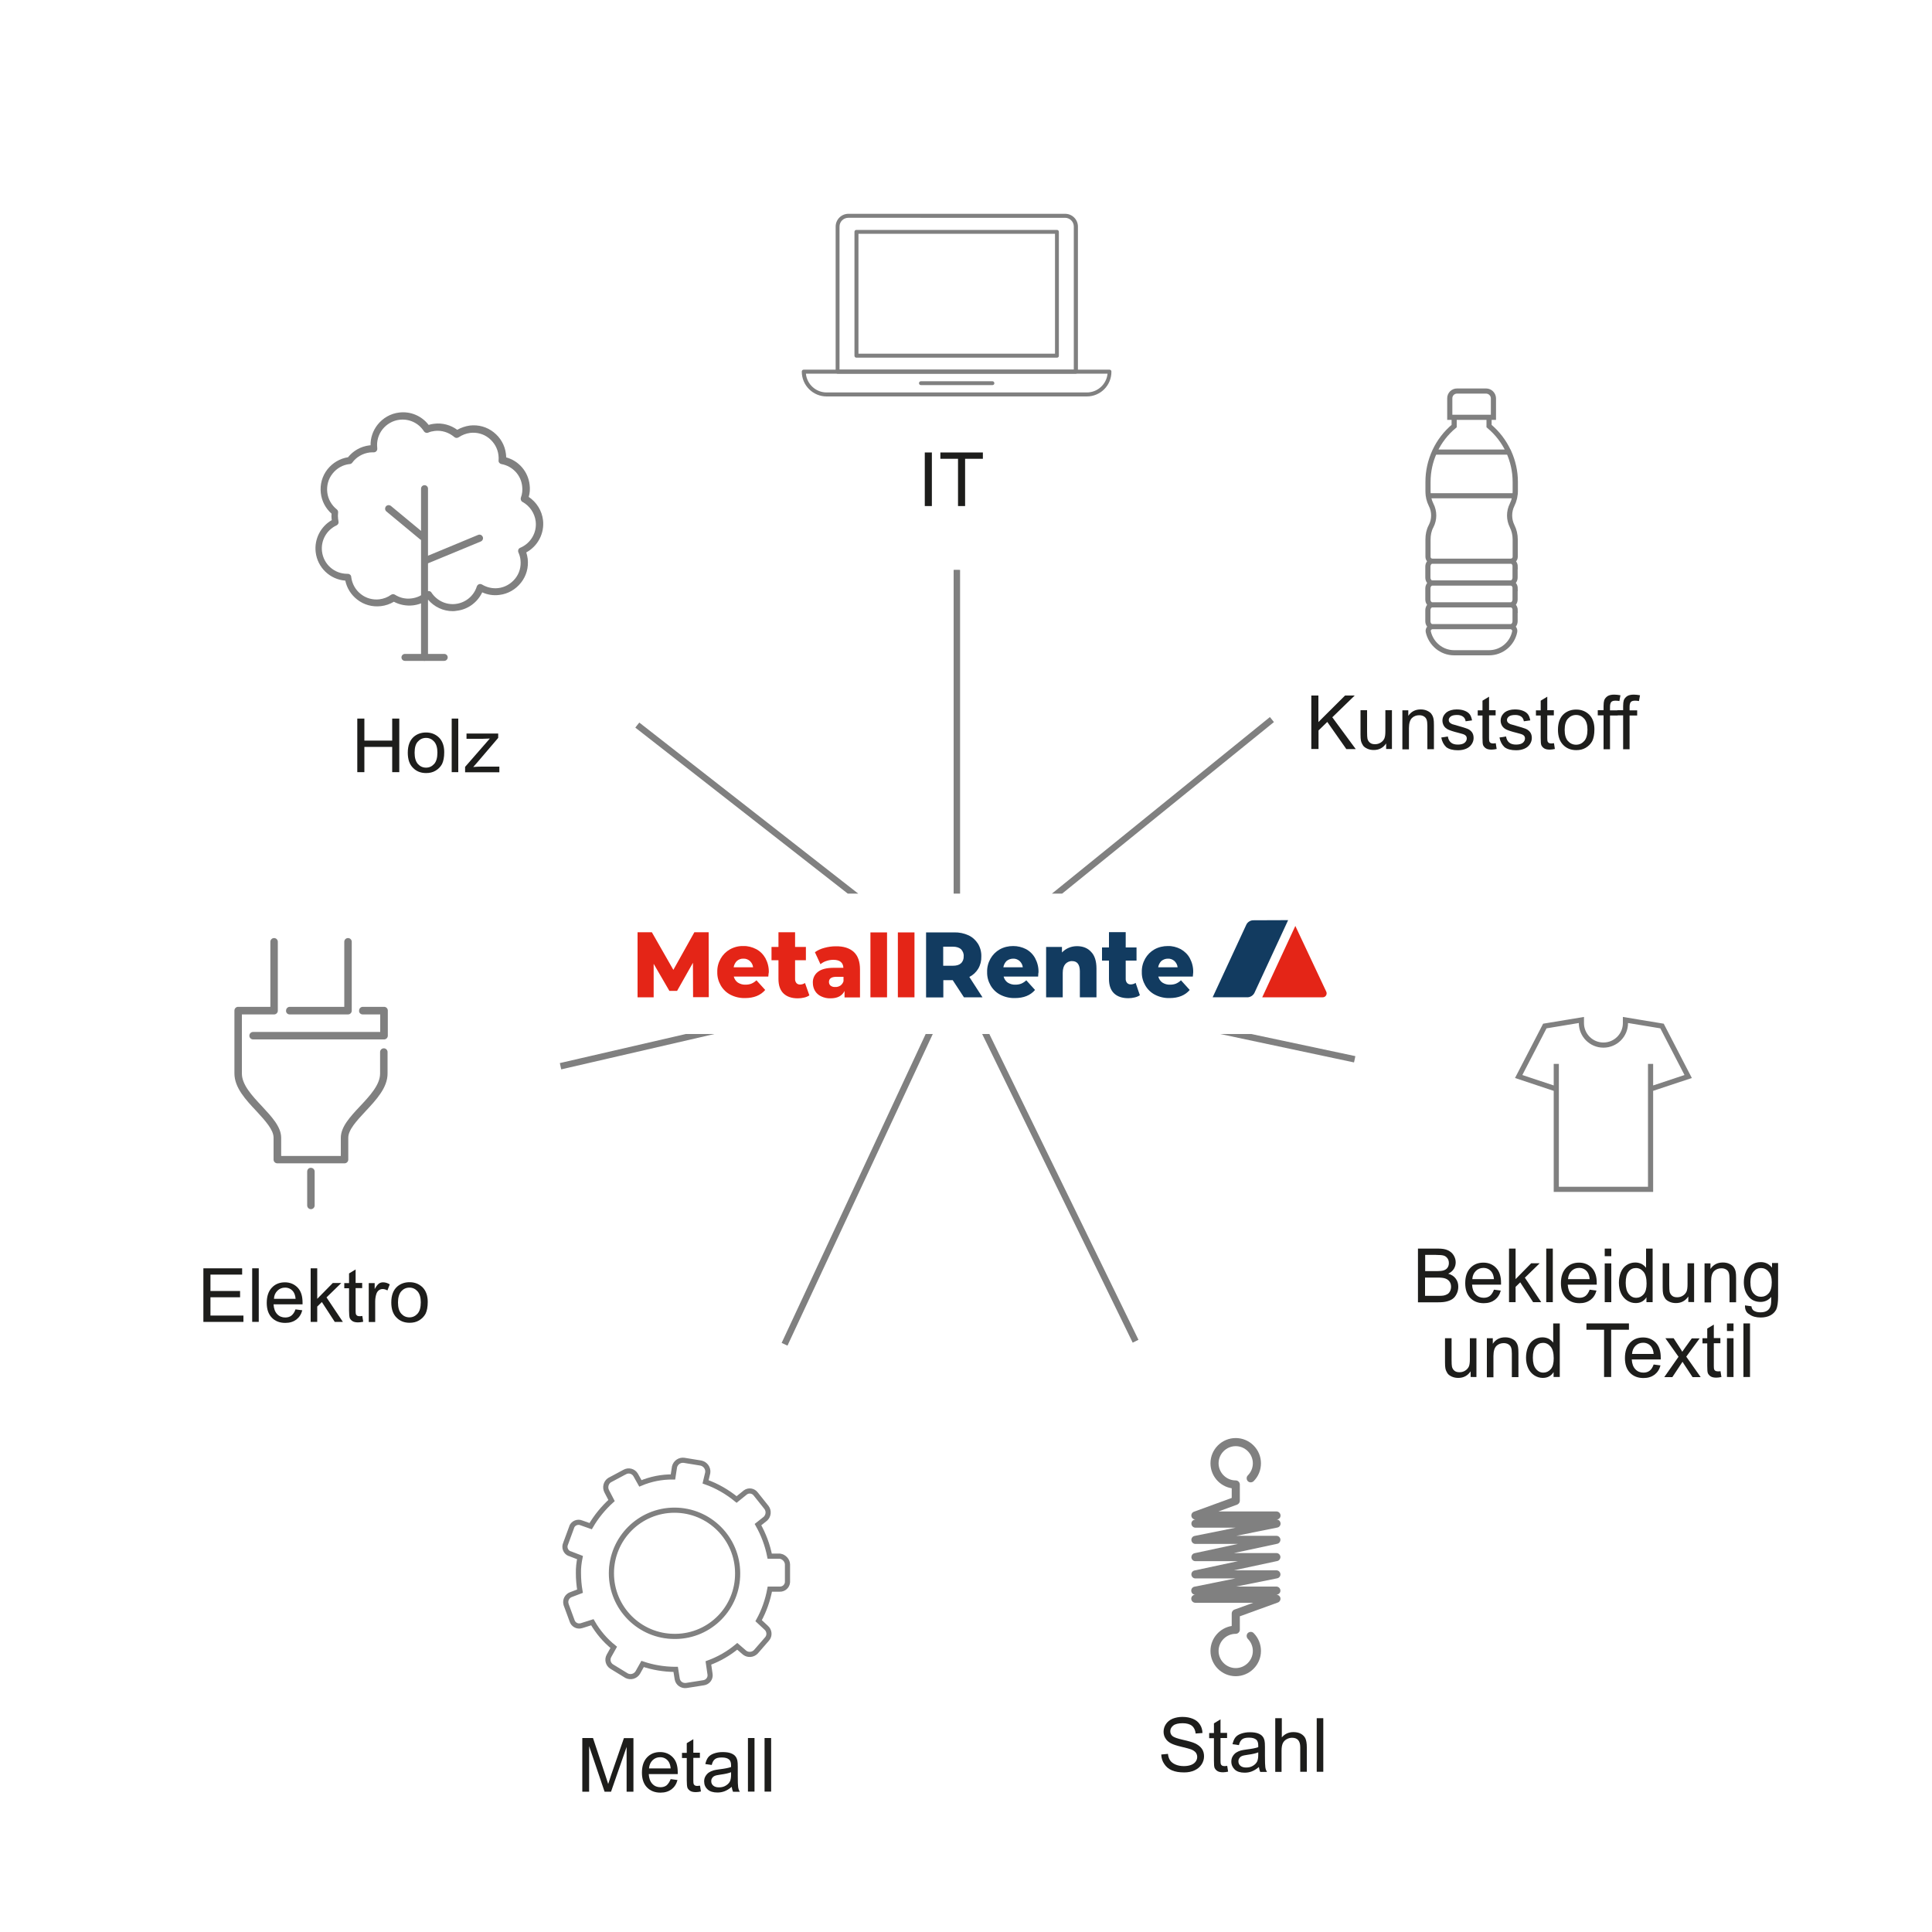 <?xml version="1.0" encoding="utf-8"?>
<!-- Generator: Adobe Illustrator 26.3.1, SVG Export Plug-In . SVG Version: 6.00 Build 0)  -->
<svg version="1.1" xmlns="http://www.w3.org/2000/svg" xmlns:xlink="http://www.w3.org/1999/xlink" x="0px" y="0px"
	 viewBox="0 0 1500 1500" style="enable-background:new 0 0 1500 1500;" xml:space="preserve">
<style type="text/css">
	
		.st0{clip-path:url(#SVGID_00000099631645997434275080000006805086313323470268_);fill:none;stroke:#808080;stroke-width:5;stroke-miterlimit:10;}
	.st1{clip-path:url(#SVGID_00000036219763256439947560000018247065634316150165_);}
	.st2{fill:#123B60;}
	.st3{fill:#E42517;}
	.st4{clip-path:url(#SVGID_00000150787961513682525240000002900133078806147733_);}
	
		.st5{clip-path:url(#SVGID_00000101093948752493115010000007421893364819207557_);fill:none;stroke:#808080;stroke-width:5;stroke-miterlimit:10;}
	.st6{fill:#808080;}
	.st7{fill:#808080;stroke:#808080;stroke-width:0.75;stroke-miterlimit:10;}
	.st8{fill:#808080;stroke:#808080;stroke-miterlimit:10;}
	.st9{fill:#808080;stroke:#808080;stroke-width:2;stroke-linecap:round;stroke-linejoin:round;stroke-miterlimit:10;}
	.st10{fill:#808080;stroke:#808080;stroke-width:0.5;stroke-miterlimit:10;}
	.st11{clip-path:url(#SVGID_00000150800688105280229070000008056428077132645557_);fill:#FFFFFF;}
	.st12{clip-path:url(#SVGID_00000150800688105280229070000008056428077132645557_);fill:#E20613;}
	.st13{clip-path:url(#SVGID_00000150800688105280229070000008056428077132645557_);fill:#B1B1B1;}
	.st14{clip-path:url(#SVGID_00000150800688105280229070000008056428077132645557_);fill:#636362;}
	
		.st15{clip-path:url(#SVGID_00000005227164507220525910000015293455599955266445_);fill:none;stroke:#808080;stroke-width:5;stroke-miterlimit:10;}
	.st16{fill:#1D1D1B;}
	.st17{fill:#808080;stroke:#808080;stroke-width:2;stroke-miterlimit:10;}
	.st18{fill:#293189;}
	.st19{clip-path:url(#SVGID_00000068665378006883851240000011901119381578416059_);fill:#293189;}
	.st20{enable-background:new    ;}
	.st21{fill:none;stroke:#808080;stroke-width:4;stroke-miterlimit:10;}
	.st22{fill:#E20613;}
	.st23{fill:#B1B1B1;}
	.st24{fill:#636362;}
	
		.st25{clip-path:url(#SVGID_00000093861600100285667410000012757937590421676684_);fill:none;stroke:#808080;stroke-width:5;stroke-miterlimit:10;}
	
		.st26{clip-path:url(#SVGID_00000133493810599879139440000012059529150362696335_);fill:none;stroke:#808080;stroke-width:5;stroke-miterlimit:10;}
	
		.st27{clip-path:url(#SVGID_00000060020537814184805580000016413226548037442471_);fill:none;stroke:#808080;stroke-width:5;stroke-miterlimit:10;}
	.st28{fill:none;stroke:#808080;stroke-width:5;stroke-miterlimit:10;}
	.st29{fill:none;stroke:#808080;stroke-width:6;stroke-miterlimit:10;}
</style>
<g id="Ebene_1">
	<path class="st2" d="M906.8,744.3c1.8-0.1,3.6,0.6,5,1.8c1.4,1.3,2.3,3,2.5,4.9h-15.1c0.3-1.9,1.2-3.6,2.5-4.9
		C903.2,744.9,904.9,744.3,906.8,744.3 M926.4,754.9c0.1-3.8-0.8-7.5-2.6-10.9c-1.6-3-4.1-5.4-7.1-7.1c-3.1-1.6-6.5-2.5-10-2.4
		c-3.6,0-7.2,0.8-10.4,2.6c-3,1.7-5.5,4.2-7.2,7.2c-1.8,3.2-2.7,6.7-2.6,10.4c-0.1,3.7,0.9,7.3,2.7,10.4c1.8,3.1,4.4,5.6,7.5,7.2
		c3.5,1.8,7.4,2.7,11.3,2.6c6.9,0,12.1-2.1,15.7-6.3l-6.8-7.5c-1.1,1.1-2.5,2-3.9,2.6c-1.5,0.6-3,0.8-4.6,0.8
		c-2.1,0.1-4.1-0.5-5.9-1.6c-1.6-1.1-2.7-2.8-3.2-4.7h26.8C926.3,756.1,926.4,755,926.4,754.9 M881.7,763.1
		c-1.1,0.8-2.5,1.2-3.9,1.2c-1.1,0-2.1-0.4-2.8-1.2c-0.7-0.9-1.1-2.1-1-3.3v-14h8.4v-10.2h-8.4v-11.9H861v11.9h-5.4v10.2h5.4V760
		c0,4.9,1.3,8.7,3.9,11.2c2.6,2.5,6.3,3.8,11.1,3.8c1.7,0,3.4-0.2,5-0.6c1.4-0.3,2.8-0.9,4-1.7L881.7,763.1L881.7,763.1z
		 M836.2,734.6c-2.2,0-4.5,0.4-6.5,1.3c-2,0.8-3.7,2.1-5.2,3.6v-4.3h-12.3v39.1h12.9v-18.9c0-3.1,0.7-5.4,2-6.9
		c1.3-1.5,3.3-2.4,5.3-2.3c4,0,6,2.7,6,8v20.1h12.9V752c0-5.8-1.4-10.2-4.2-13C844.5,736.1,840.8,734.6,836.2,734.6 M786.6,744.3
		c1.8-0.1,3.6,0.6,5,1.8c1.4,1.3,2.3,3,2.5,4.9h-15.1c0.3-1.9,1.2-3.6,2.5-4.9C783,744.9,784.8,744.3,786.6,744.3 M806.3,754.9
		c0.1-3.8-0.8-7.5-2.6-10.9c-1.6-3-4.1-5.5-7.1-7.1c-3.1-1.6-6.5-2.4-10-2.4c-3.6,0-7.2,0.8-10.4,2.6c-3,1.7-5.5,4.2-7.2,7.2
		c-1.8,3.2-2.7,6.7-2.6,10.4c-0.1,3.7,0.9,7.3,2.7,10.4c1.8,3.1,4.4,5.6,7.5,7.2c3.5,1.8,7.4,2.7,11.3,2.6c6.9,0,12.1-2.1,15.7-6.3
		l-6.8-7.5c-1.1,1.1-2.5,2-3.9,2.6c-1.5,0.6-3,0.8-4.6,0.8c-2.1,0.1-4.1-0.5-5.9-1.6c-1.6-1.1-2.7-2.8-3.2-4.7H806
		C806.1,756.1,806.2,755,806.3,754.9 M748.2,742.5c0.1,2-0.6,4-2.1,5.4c-1.4,1.3-3.5,1.9-6.3,1.9h-7.5v-14.8h7.5
		c2.8,0,4.8,0.7,6.3,1.9C747.6,738.5,748.4,740.5,748.2,742.5 M748.4,774.3h14.4l-10.2-15.8c2.8-1.4,5.2-3.6,6.9-6.4
		c1.7-2.9,2.5-6.2,2.4-9.5c0.1-3.5-0.8-6.9-2.6-9.9c-1.8-2.8-4.3-5.1-7.3-6.5c-3.5-1.6-7.3-2.4-11.2-2.3H719v50.5h13.4v-13.4h7.3
		L748.4,774.3L748.4,774.3z"/>
	<path class="st3" d="M697.1,774.3H710v-50.4h-12.9V774.3z M675.8,774.3h12.9v-50.4h-12.9V774.3L675.8,774.3z M648.4,766.3
		c-1.3,0.1-2.5-0.3-3.5-1c-0.9-0.7-1.3-1.8-1.3-2.9c0-2.6,1.9-4,5.7-4h5.6v3.4c-0.4,1.4-1.3,2.6-2.4,3.4
		C651.2,766,649.8,766.4,648.4,766.3 M648.9,734.7c-3,0-5.9,0.4-8.8,1.2c-2.7,0.7-5.2,1.8-7.4,3.4l4.3,9.3c1.4-1.1,2.9-2,4.6-2.5
		c1.7-0.6,3.5-0.9,5.4-0.9c5,0,7.6,2.1,7.8,6.2h-7.3c-5.6,0-9.7,1-12.4,3.1c-2.7,2-4.2,5.3-4,8.6c0,2.1,0.5,4.2,1.6,6.1
		c1.1,1.9,2.8,3.4,4.7,4.3c2.3,1.1,4.8,1.7,7.4,1.6c5.4,0,9-1.9,10.9-5.7v5h12v-21.7c0-6.1-1.6-10.6-4.8-13.6
		C659.6,736.1,654.9,734.6,648.9,734.7 M625,763.2c-1.2,0.8-2.5,1.2-3.9,1.2c-1.1,0-2.1-0.4-2.8-1.2c-0.7-0.9-1.1-2.1-1-3.3v-14.4
		h8.4v-10.3h-8.4v-11.4h-12.9v11.4h-5.4v10.3h5.4v14.6c0,4.9,1.3,8.7,3.9,11.2c2.6,2.5,6.3,3.8,11.1,3.8c1.7,0,3.4-0.2,5-0.6
		c1.4-0.3,2.8-0.9,4-1.7L625,763.2L625,763.2z M577.2,744.3c1.8-0.1,3.6,0.6,5,1.8c1.4,1.3,2.3,3,2.5,4.9h-15.1
		c0.3-1.9,1.2-3.6,2.5-4.9C573.5,744.9,575.3,744.2,577.2,744.3 M596.9,754.9c0.1-3.8-0.8-7.5-2.6-10.9c-1.7-3-4.1-5.5-7.2-7.1
		c-3.1-1.6-6.5-2.5-10-2.4c-3.6-0.1-7.2,0.8-10.4,2.6c-3,1.7-5.5,4.2-7.2,7.2c-1.8,3.2-2.7,6.7-2.6,10.4c-0.1,3.7,0.9,7.3,2.7,10.4
		c1.8,3.1,4.4,5.6,7.5,7.2c3.5,1.8,7.4,2.7,11.3,2.6c6.9,0,12.1-2.1,15.7-6.3l-6.8-7.5c-1.1,1.1-2.5,2-3.9,2.6
		c-1.5,0.6-3,0.8-4.6,0.8c-2.1,0.1-4.1-0.5-5.9-1.6c-1.6-1.1-2.7-2.8-3.2-4.7h26.8C596.7,756.1,596.8,755,596.9,754.9 M550.3,774.3
		l-0.1-50.5h-11.1L522.8,753l-16.7-29.2H495v50.5h12.5v-26l12.2,21h6l12.3-21.8l0.1,26.7H550.3z"/>
	<path class="st2" d="M973.4,714.5c-2.5-0.1-4.8,1.3-5.8,3.5l-26.1,56.3h26.4c2.8,0.2,5.4-1.5,6.4-4.2l25.8-55.7L973.4,714.5z"/>
	<path class="st3" d="M980,774.3h47c1.7,0,3-1.4,3-3.1c0-0.4-0.1-0.9-0.3-1.3l-24-51L980,774.3z"/>
	<g>
		<path class="st16" d="M718,392.9v-41.6h5.5v41.6H718z"/>
		<path class="st16" d="M743.8,392.9v-36.7h-13.7v-4.9h33v4.9h-13.8v36.7H743.8z"/>
	</g>
	<g>
		<path class="st16" d="M1018.1,581.6V540h5.5v20.6l20.7-20.6h7.5l-17.4,16.9l18.2,24.7h-7.3l-14.8-21.1l-6.8,6.6v14.4H1018.1z"/>
		<path class="st16" d="M1076.2,581.6v-4.4c-2.3,3.4-5.5,5.1-9.6,5.1c-1.8,0-3.4-0.3-5-1c-1.5-0.7-2.7-1.5-3.4-2.6s-1.3-2.3-1.6-3.8
			c-0.2-1-0.3-2.6-0.3-4.8v-18.7h5.1v16.7c0,2.7,0.1,4.5,0.3,5.4c0.3,1.3,1,2.4,2,3.2c1,0.8,2.3,1.1,3.9,1.1s3-0.4,4.3-1.2
			c1.3-0.8,2.3-1.9,2.9-3.2c0.6-1.4,0.8-3.3,0.8-5.9v-16.1h5.1v30.1H1076.2z"/>
		<path class="st16" d="M1088.8,581.6v-30.1h4.6v4.3c2.2-3.3,5.4-5,9.6-5c1.8,0,3.5,0.3,5,1c1.5,0.7,2.7,1.5,3.4,2.6
			c0.8,1.1,1.3,2.3,1.6,3.8c0.2,0.9,0.3,2.6,0.3,5v18.5h-5.1v-18.3c0-2.1-0.2-3.6-0.6-4.7s-1.1-1.9-2.1-2.5c-1-0.6-2.2-0.9-3.6-0.9
			c-2.2,0-4.1,0.7-5.6,2.1s-2.4,4-2.4,7.9v16.5H1088.8z"/>
		<path class="st16" d="M1119,572.6l5.1-0.8c0.3,2,1.1,3.6,2.4,4.7s3.1,1.6,5.4,1.6c2.3,0,4.1-0.5,5.2-1.4s1.7-2.1,1.7-3.4
			c0-1.2-0.5-2.1-1.5-2.7c-0.7-0.5-2.4-1-5.2-1.7c-3.7-0.9-6.3-1.8-7.8-2.5c-1.4-0.7-2.5-1.6-3.3-2.9c-0.7-1.2-1.1-2.6-1.1-4
			c0-1.3,0.3-2.6,0.9-3.7s1.5-2.1,2.5-2.9c0.8-0.6,1.9-1.1,3.2-1.5c1.4-0.4,2.8-0.6,4.4-0.6c2.4,0,4.4,0.3,6.2,1
			c1.8,0.7,3.1,1.6,4,2.8c0.9,1.2,1.4,2.7,1.8,4.7l-5,0.7c-0.2-1.6-0.9-2.8-2-3.6s-2.6-1.3-4.6-1.3c-2.3,0-4,0.4-5,1.2
			c-1,0.8-1.5,1.7-1.5,2.7c0,0.7,0.2,1.3,0.6,1.8c0.4,0.5,1.1,1,2,1.4c0.5,0.2,2,0.6,4.5,1.3c3.6,1,6.1,1.8,7.6,2.4
			c1.4,0.6,2.5,1.5,3.4,2.7c0.8,1.2,1.2,2.6,1.2,4.4c0,1.7-0.5,3.3-1.5,4.8s-2.4,2.7-4.3,3.5c-1.9,0.8-4,1.2-6.4,1.2
			c-3.9,0-6.9-0.8-9-2.4C1120.9,578.2,1119.6,575.8,1119,572.6z"/>
		<path class="st16" d="M1161.3,577l0.7,4.5c-1.4,0.3-2.7,0.5-3.9,0.5c-1.9,0-3.3-0.3-4.3-0.9s-1.7-1.4-2.2-2.3s-0.6-3-0.6-6v-17.3
			h-3.7v-4h3.7V544l5.1-3.1v10.5h5.1v4h-5.1v17.6c0,1.5,0.1,2.4,0.3,2.8c0.2,0.4,0.5,0.7,0.9,1c0.4,0.2,1,0.4,1.7,0.4
			C1159.6,577.2,1160.4,577.2,1161.3,577z"/>
		<path class="st16" d="M1164.2,572.6l5.1-0.8c0.3,2,1.1,3.6,2.4,4.7s3.1,1.6,5.4,1.6c2.3,0,4.1-0.5,5.2-1.4s1.7-2.1,1.7-3.4
			c0-1.2-0.5-2.1-1.5-2.7c-0.7-0.5-2.4-1-5.2-1.7c-3.7-0.9-6.3-1.8-7.8-2.5c-1.4-0.7-2.5-1.6-3.3-2.9c-0.7-1.2-1.1-2.6-1.1-4
			c0-1.3,0.3-2.6,0.9-3.7s1.5-2.1,2.5-2.9c0.8-0.6,1.9-1.1,3.2-1.5c1.4-0.4,2.8-0.6,4.4-0.6c2.4,0,4.4,0.3,6.2,1
			c1.8,0.7,3.1,1.6,4,2.8c0.9,1.2,1.4,2.7,1.8,4.7l-5,0.7c-0.2-1.6-0.9-2.8-2-3.6s-2.6-1.3-4.6-1.3c-2.3,0-4,0.4-5,1.2
			c-1,0.8-1.5,1.7-1.5,2.7c0,0.7,0.2,1.3,0.6,1.8c0.4,0.5,1.1,1,2,1.4c0.5,0.2,2,0.6,4.5,1.3c3.6,1,6.1,1.8,7.6,2.4
			c1.4,0.6,2.5,1.5,3.4,2.7c0.8,1.2,1.2,2.6,1.2,4.4c0,1.7-0.5,3.3-1.5,4.8s-2.4,2.7-4.3,3.5c-1.9,0.8-4,1.2-6.4,1.2
			c-3.9,0-6.9-0.8-9-2.4C1166.1,578.2,1164.8,575.8,1164.2,572.6z"/>
		<path class="st16" d="M1206.5,577l0.7,4.5c-1.4,0.3-2.7,0.5-3.9,0.5c-1.9,0-3.3-0.3-4.3-0.9s-1.7-1.4-2.2-2.3s-0.6-3-0.6-6v-17.3
			h-3.7v-4h3.7V544l5.1-3.1v10.5h5.1v4h-5.1v17.6c0,1.5,0.1,2.4,0.3,2.8c0.2,0.4,0.5,0.7,0.9,1c0.4,0.2,1,0.4,1.7,0.4
			C1204.8,577.2,1205.5,577.2,1206.5,577z"/>
		<path class="st16" d="M1209.6,566.6c0-5.6,1.6-9.7,4.7-12.4c2.6-2.2,5.8-3.3,9.5-3.3c4.1,0,7.5,1.4,10.2,4.1
			c2.6,2.7,3.9,6.5,3.9,11.2c0,3.9-0.6,6.9-1.7,9.2c-1.2,2.2-2.9,3.9-5.1,5.2s-4.6,1.8-7.3,1.8c-4.2,0-7.6-1.4-10.2-4.1
			C1210.9,575.5,1209.6,571.6,1209.6,566.6z M1214.8,566.6c0,3.9,0.8,6.7,2.5,8.7c1.7,1.9,3.8,2.9,6.4,2.9c2.5,0,4.6-1,6.3-2.9
			c1.7-1.9,2.5-4.9,2.5-8.8c0-3.7-0.8-6.5-2.5-8.5c-1.7-1.9-3.8-2.9-6.3-2.9c-2.6,0-4.7,1-6.4,2.9
			C1215.7,559.8,1214.8,562.7,1214.8,566.6z"/>
		<path class="st16" d="M1245,581.6v-26.2h-4.5v-4h4.5v-3.2c0-2,0.2-3.5,0.5-4.5c0.5-1.3,1.4-2.4,2.6-3.2c1.2-0.8,3-1.2,5.2-1.2
			c1.4,0,3,0.2,4.8,0.5l-0.8,4.5c-1.1-0.2-2.1-0.3-3-0.3c-1.6,0-2.6,0.3-3.3,1c-0.6,0.7-1,1.9-1,3.7v2.8h5.9v4h-5.9v26.2H1245z"/>
		<path class="st16" d="M1260.2,581.6v-26.2h-4.5v-4h4.5v-3.2c0-2,0.2-3.5,0.5-4.5c0.5-1.3,1.4-2.4,2.6-3.2c1.2-0.8,3-1.2,5.2-1.2
			c1.4,0,3,0.2,4.8,0.5l-0.8,4.5c-1.1-0.2-2.1-0.3-3-0.3c-1.6,0-2.6,0.3-3.3,1c-0.6,0.7-1,1.9-1,3.7v2.8h5.9v4h-5.9v26.2H1260.2z"/>
	</g>
	<g>
		<path class="st16" d="M901.6,1362.2l5.2-0.5c0.2,2.1,0.8,3.8,1.7,5.1c0.9,1.3,2.3,2.4,4.2,3.2c1.9,0.8,4,1.2,6.4,1.2
			c2.1,0,4-0.3,5.6-0.9c1.6-0.6,2.8-1.5,3.6-2.6s1.2-2.3,1.2-3.6c0-1.3-0.4-2.4-1.1-3.4c-0.8-1-2-1.8-3.7-2.5
			c-1.1-0.4-3.6-1.1-7.4-2c-3.8-0.9-6.5-1.8-8-2.6c-2-1-3.5-2.3-4.4-3.9c-1-1.5-1.5-3.3-1.5-5.2c0-2.1,0.6-4.1,1.8-5.9
			c1.2-1.8,2.9-3.2,5.2-4.2c2.3-0.9,4.8-1.4,7.6-1.4c3.1,0,5.8,0.5,8.2,1.5c2.4,1,4.2,2.5,5.4,4.4c1.3,1.9,1.9,4.1,2,6.6l-5.3,0.4
			c-0.3-2.6-1.2-4.6-2.9-6c-1.6-1.3-4.1-2-7.2-2c-3.3,0-5.8,0.6-7.3,1.8c-1.5,1.2-2.3,2.7-2.3,4.4c0,1.5,0.5,2.7,1.6,3.7
			c1.1,1,3.8,2,8.3,3c4.5,1,7.5,1.9,9.2,2.7c2.4,1.1,4.2,2.5,5.4,4.2c1.2,1.7,1.7,3.7,1.7,5.9c0,2.2-0.6,4.3-1.9,6.3
			c-1.3,2-3.1,3.5-5.5,4.6c-2.4,1.1-5,1.6-8,1.6c-3.8,0-6.9-0.5-9.5-1.6s-4.5-2.7-6-5C902.5,1367.5,901.7,1365,901.6,1362.2z"/>
		<path class="st16" d="M952.8,1371l0.7,4.5c-1.4,0.3-2.7,0.5-3.9,0.5c-1.9,0-3.3-0.3-4.3-0.9s-1.7-1.4-2.2-2.3s-0.6-3-0.6-6v-17.3
			h-3.7v-4h3.7v-7.5l5.1-3.1v10.5h5.1v4h-5.1v17.6c0,1.5,0.1,2.4,0.3,2.8c0.2,0.4,0.5,0.7,0.9,1c0.4,0.2,1,0.4,1.7,0.4
			C951.1,1371.2,951.8,1371.2,952.8,1371z"/>
		<path class="st16" d="M977.4,1371.9c-1.9,1.6-3.7,2.7-5.5,3.4c-1.8,0.7-3.6,1-5.6,1c-3.3,0-5.9-0.8-7.6-2.4s-2.7-3.7-2.7-6.2
			c0-1.5,0.3-2.8,1-4c0.7-1.2,1.6-2.2,2.6-2.9c1.1-0.7,2.3-1.3,3.7-1.7c1-0.3,2.5-0.5,4.5-0.8c4.1-0.5,7.2-1.1,9.1-1.8
			c0-0.7,0-1.1,0-1.3c0-2.1-0.5-3.5-1.4-4.4c-1.3-1.2-3.2-1.7-5.8-1.7c-2.4,0-4.2,0.4-5.3,1.3c-1.1,0.8-2,2.3-2.5,4.5l-5-0.7
			c0.5-2.1,1.2-3.9,2.2-5.2c1-1.3,2.5-2.3,4.5-3c2-0.7,4.2-1.1,6.8-1.1c2.6,0,4.7,0.3,6.3,0.9c1.6,0.6,2.8,1.4,3.5,2.3
			c0.8,0.9,1.3,2.1,1.6,3.5c0.2,0.9,0.3,2.4,0.3,4.7v6.8c0,4.7,0.1,7.8,0.3,9c0.2,1.3,0.6,2.5,1.3,3.6h-5.3
			C977.9,1374.5,977.6,1373.3,977.4,1371.9z M977,1360.5c-1.9,0.8-4.6,1.4-8.3,1.9c-2.1,0.3-3.6,0.6-4.5,1c-0.9,0.4-1.5,0.9-2,1.7
			c-0.5,0.7-0.7,1.5-0.7,2.4c0,1.4,0.5,2.5,1.5,3.4c1,0.9,2.5,1.4,4.5,1.4c2,0,3.7-0.4,5.2-1.3s2.7-2,3.4-3.5
			c0.5-1.2,0.8-2.9,0.8-5.1V1360.5z"/>
		<path class="st16" d="M990.1,1375.6V1334h5.1v14.9c2.4-2.8,5.4-4.1,9-4.1c2.2,0,4.2,0.4,5.8,1.3c1.6,0.9,2.8,2.1,3.5,3.6
			c0.7,1.6,1.1,3.8,1.1,6.8v19.1h-5.1v-19.1c0-2.6-0.6-4.4-1.7-5.6c-1.1-1.2-2.7-1.7-4.7-1.7c-1.5,0-2.9,0.4-4.3,1.2
			c-1.3,0.8-2.3,1.8-2.9,3.2s-0.9,3.2-0.9,5.6v16.5H990.1z"/>
		<path class="st16" d="M1022.3,1375.6V1334h5.1v41.6H1022.3z"/>
	</g>
	<g>
		<path class="st16" d="M157.9,1026.3v-41.6H188v4.9h-24.6v12.7h23v4.9h-23v14.2H189v4.9H157.9z"/>
		<path class="st16" d="M195.8,1026.3v-41.6h5.1v41.6H195.8z"/>
		<path class="st16" d="M229.4,1016.6l5.3,0.7c-0.8,3.1-2.4,5.5-4.6,7.2c-2.3,1.7-5.1,2.6-8.6,2.6c-4.4,0-7.9-1.4-10.5-4.1
			c-2.6-2.7-3.9-6.5-3.9-11.4c0-5.1,1.3-9,3.9-11.8c2.6-2.8,6-4.2,10.2-4.2c4,0,7.3,1.4,9.9,4.1c2.6,2.7,3.8,6.6,3.8,11.6
			c0,0.3,0,0.8,0,1.4h-22.5c0.2,3.3,1.1,5.8,2.8,7.6c1.7,1.8,3.8,2.6,6.3,2.6c1.9,0,3.5-0.5,4.8-1.5
			C227.6,1020.3,228.7,1018.8,229.4,1016.6z M212.7,1008.4h16.8c-0.2-2.5-0.9-4.4-1.9-5.7c-1.6-2-3.7-3-6.3-3
			c-2.3,0-4.3,0.8-5.9,2.4S212.8,1005.7,212.7,1008.4z"/>
		<path class="st16" d="M241.2,1026.3v-41.6h5.1v23.7l12.1-12.3h6.6l-11.5,11.2l12.7,19h-6.3l-10-15.4l-3.6,3.5v11.9H241.2z"/>
		<path class="st16" d="M281.3,1021.7l0.7,4.5c-1.4,0.3-2.7,0.5-3.9,0.5c-1.9,0-3.3-0.3-4.3-0.9s-1.7-1.4-2.2-2.3
			c-0.4-1-0.6-3-0.6-6v-17.3h-3.7v-4h3.7v-7.5l5.1-3.1v10.5h5.1v4h-5.1v17.6c0,1.5,0.1,2.4,0.3,2.8c0.2,0.4,0.5,0.7,0.9,1
			c0.4,0.2,1,0.4,1.7,0.4C279.7,1021.9,280.4,1021.9,281.3,1021.7z"/>
		<path class="st16" d="M286.3,1026.3v-30.1h4.6v4.6c1.2-2.1,2.3-3.5,3.2-4.2c1-0.7,2.1-1,3.3-1c1.7,0,3.5,0.5,5.2,1.6l-1.8,4.7
			c-1.2-0.7-2.5-1.1-3.7-1.1c-1.1,0-2.1,0.3-3,1c-0.9,0.7-1.5,1.6-1.9,2.8c-0.6,1.8-0.9,3.8-0.9,6v15.8H286.3z"/>
		<path class="st16" d="M303.8,1011.2c0-5.6,1.6-9.7,4.7-12.4c2.6-2.2,5.8-3.3,9.5-3.3c4.1,0,7.5,1.4,10.2,4.1
			c2.6,2.7,3.9,6.5,3.9,11.2c0,3.9-0.6,6.9-1.7,9.2c-1.2,2.2-2.9,3.9-5.1,5.2s-4.6,1.8-7.3,1.8c-4.2,0-7.6-1.4-10.2-4.1
			C305.1,1020.2,303.8,1016.3,303.8,1011.2z M309,1011.2c0,3.9,0.8,6.7,2.5,8.7c1.7,1.9,3.8,2.9,6.4,2.9c2.5,0,4.6-1,6.3-2.9
			c1.7-1.9,2.5-4.9,2.5-8.8c0-3.7-0.8-6.5-2.5-8.5c-1.7-1.9-3.8-2.9-6.3-2.9c-2.6,0-4.7,1-6.4,2.9
			C309.9,1004.5,309,1007.4,309,1011.2z"/>
	</g>
	<g>
		<path class="st16" d="M277.4,599.5v-41.6h5.5v17.1h21.6v-17.1h5.5v41.6h-5.5v-19.6h-21.6v19.6H277.4z"/>
		<path class="st16" d="M316.6,584.4c0-5.6,1.6-9.7,4.7-12.4c2.6-2.2,5.8-3.3,9.5-3.3c4.1,0,7.5,1.4,10.2,4.1
			c2.6,2.7,3.9,6.5,3.9,11.2c0,3.9-0.6,6.9-1.7,9.2c-1.2,2.2-2.9,3.9-5.1,5.2s-4.6,1.8-7.3,1.8c-4.2,0-7.6-1.4-10.2-4.1
			C317.9,593.4,316.6,589.5,316.6,584.4z M321.9,584.4c0,3.9,0.8,6.7,2.5,8.7c1.7,1.9,3.8,2.9,6.4,2.9c2.5,0,4.6-1,6.3-2.9
			c1.7-1.9,2.5-4.9,2.5-8.8c0-3.7-0.8-6.5-2.5-8.5c-1.7-1.9-3.8-2.9-6.3-2.9c-2.6,0-4.7,1-6.4,2.9
			C322.7,577.6,321.9,580.5,321.9,584.4z"/>
		<path class="st16" d="M350.7,599.5v-41.6h5.1v41.6H350.7z"/>
		<path class="st16" d="M361.1,599.5v-4.1l19.2-22c-2.2,0.1-4.1,0.2-5.8,0.2h-12.3v-4.1h24.6v3.4l-16.3,19.1l-3.1,3.5
			c2.3-0.2,4.4-0.3,6.4-0.3h13.9v4.4H361.1z"/>
	</g>
	<g>
		<path class="st16" d="M1100.9,1011v-41.6h15.6c3.2,0,5.7,0.4,7.6,1.3s3.4,2.1,4.5,3.9c1.1,1.8,1.6,3.6,1.6,5.5
			c0,1.8-0.5,3.5-1.4,5c-1,1.6-2.4,2.8-4.4,3.8c2.5,0.7,4.5,2,5.8,3.8c1.4,1.8,2,3.9,2,6.3c0,1.9-0.4,3.8-1.2,5.4
			c-0.8,1.7-1.8,3-3,3.9c-1.2,0.9-2.7,1.6-4.6,2.1c-1.8,0.5-4.1,0.7-6.7,0.7H1100.9z M1106.4,986.9h9c2.4,0,4.2-0.2,5.2-0.5
			c1.4-0.4,2.5-1.1,3.2-2.1c0.7-1,1.1-2.2,1.1-3.6c0-1.4-0.3-2.6-1-3.6s-1.6-1.8-2.8-2.2c-1.2-0.4-3.3-0.6-6.3-0.6h-8.3V986.9z
			 M1106.4,1006.1h10.4c1.8,0,3-0.1,3.7-0.2c1.3-0.2,2.3-0.6,3.2-1.1c0.9-0.5,1.6-1.3,2.1-2.3c0.5-1,0.8-2.2,0.8-3.5
			c0-1.6-0.4-2.9-1.2-4c-0.8-1.1-1.9-1.9-3.3-2.4c-1.4-0.5-3.4-0.7-6.1-0.7h-9.6V1006.1z"/>
		<path class="st16" d="M1159.9,1001.3l5.3,0.7c-0.8,3.1-2.4,5.5-4.6,7.2c-2.3,1.7-5.1,2.6-8.6,2.6c-4.4,0-7.9-1.4-10.5-4.1
			c-2.6-2.7-3.9-6.5-3.9-11.4c0-5.1,1.3-9,3.9-11.8c2.6-2.8,6-4.2,10.2-4.2c4,0,7.3,1.4,9.9,4.1c2.6,2.7,3.8,6.6,3.8,11.6
			c0,0.3,0,0.8,0,1.4h-22.5c0.2,3.3,1.1,5.8,2.8,7.6c1.7,1.8,3.8,2.6,6.3,2.6c1.9,0,3.5-0.5,4.8-1.5
			C1158,1005.1,1159.1,1003.5,1159.9,1001.3z M1143.1,993.1h16.8c-0.2-2.5-0.9-4.4-1.9-5.7c-1.6-2-3.7-3-6.3-3
			c-2.3,0-4.3,0.8-5.9,2.4S1143.3,990.4,1143.1,993.1z"/>
		<path class="st16" d="M1171.6,1011v-41.6h5.1v23.7l12.1-12.3h6.6l-11.5,11.2l12.7,19h-6.3l-10-15.4l-3.6,3.5v11.9H1171.6z"/>
		<path class="st16" d="M1200.5,1011v-41.6h5.1v41.6H1200.5z"/>
		<path class="st16" d="M1234.2,1001.3l5.3,0.7c-0.8,3.1-2.4,5.5-4.6,7.2c-2.3,1.7-5.1,2.6-8.6,2.6c-4.4,0-7.9-1.4-10.5-4.1
			c-2.6-2.7-3.9-6.5-3.9-11.4c0-5.1,1.3-9,3.9-11.8c2.6-2.8,6-4.2,10.2-4.2c4,0,7.3,1.4,9.9,4.1c2.6,2.7,3.8,6.6,3.8,11.6
			c0,0.3,0,0.8,0,1.4h-22.5c0.2,3.3,1.1,5.8,2.8,7.6c1.7,1.8,3.8,2.6,6.3,2.6c1.9,0,3.5-0.5,4.8-1.5
			C1232.3,1005.1,1233.4,1003.5,1234.2,1001.3z M1217.4,993.1h16.8c-0.2-2.5-0.9-4.4-1.9-5.7c-1.6-2-3.7-3-6.3-3
			c-2.3,0-4.3,0.8-5.9,2.4S1217.6,990.4,1217.4,993.1z"/>
		<path class="st16" d="M1245.9,975.3v-5.9h5.1v5.9H1245.9z M1245.9,1011v-30.1h5.1v30.1H1245.9z"/>
		<path class="st16" d="M1278.3,1011v-3.8c-1.9,3-4.7,4.5-8.4,4.5c-2.4,0-4.6-0.7-6.6-2c-2-1.3-3.6-3.2-4.7-5.5
			c-1.1-2.4-1.7-5.1-1.7-8.2c0-3,0.5-5.7,1.5-8.2c1-2.4,2.5-4.3,4.5-5.6c2-1.3,4.2-2,6.7-2c1.8,0,3.4,0.4,4.9,1.1
			c1.4,0.8,2.6,1.8,3.5,3v-14.9h5.1v41.6H1278.3z M1262.2,996c0,3.9,0.8,6.7,2.4,8.7s3.5,2.9,5.8,2.9c2.2,0,4.1-0.9,5.7-2.7
			s2.3-4.6,2.3-8.4c0-4.1-0.8-7.2-2.4-9.1c-1.6-1.9-3.5-2.9-5.9-2.9c-2.3,0-4.2,0.9-5.7,2.8C1262.9,989.1,1262.2,992,1262.2,996z"/>
		<path class="st16" d="M1310.8,1011v-4.4c-2.3,3.4-5.5,5.1-9.6,5.1c-1.8,0-3.4-0.3-5-1c-1.5-0.7-2.7-1.5-3.4-2.6s-1.3-2.3-1.6-3.8
			c-0.2-1-0.3-2.6-0.3-4.8v-18.7h5.1v16.7c0,2.7,0.1,4.5,0.3,5.4c0.3,1.3,1,2.4,2,3.2c1,0.8,2.3,1.1,3.9,1.1s3-0.4,4.3-1.2
			c1.3-0.8,2.3-1.9,2.9-3.2c0.6-1.4,0.8-3.3,0.8-5.9v-16.1h5.1v30.1H1310.8z"/>
		<path class="st16" d="M1323.4,1011v-30.1h4.6v4.3c2.2-3.3,5.4-5,9.6-5c1.8,0,3.5,0.3,5,1c1.5,0.7,2.7,1.5,3.4,2.6
			c0.8,1.1,1.3,2.3,1.6,3.8c0.2,0.9,0.3,2.6,0.3,5v18.5h-5.1v-18.3c0-2.1-0.2-3.6-0.6-4.7s-1.1-1.9-2.1-2.5c-1-0.6-2.2-0.9-3.6-0.9
			c-2.2,0-4.1,0.7-5.6,2.1s-2.4,4-2.4,7.9v16.5H1323.4z"/>
		<path class="st16" d="M1354.8,1013.5l5,0.7c0.2,1.5,0.8,2.6,1.7,3.3c1.3,0.9,3,1.4,5.2,1.4c2.4,0,4.2-0.5,5.5-1.4
			c1.3-0.9,2.2-2.3,2.6-4c0.3-1,0.4-3.2,0.4-6.6c-2.2,2.6-5,3.9-8.3,3.9c-4.1,0-7.3-1.5-9.6-4.5c-2.3-3-3.4-6.6-3.4-10.8
			c0-2.9,0.5-5.5,1.6-8c1-2.4,2.5-4.3,4.5-5.6c2-1.3,4.3-2,7-2c3.6,0,6.5,1.4,8.8,4.3v-3.6h4.7v26c0,4.7-0.5,8-1.4,10
			c-1,2-2.5,3.5-4.5,4.6s-4.6,1.7-7.6,1.7c-3.6,0-6.5-0.8-8.7-2.4C1355.8,1019.2,1354.7,1016.8,1354.8,1013.5z M1359,995.4
			c0,4,0.8,6.8,2.4,8.7c1.6,1.8,3.5,2.7,5.9,2.7c2.3,0,4.3-0.9,5.9-2.7c1.6-1.8,2.4-4.6,2.4-8.5c0-3.7-0.8-6.5-2.5-8.3
			c-1.6-1.9-3.6-2.8-5.9-2.8c-2.3,0-4.2,0.9-5.8,2.8C1359.8,989.1,1359,991.8,1359,995.4z"/>
	</g>
	<g>
		<path class="st16" d="M1141.8,1069.1v-4.4c-2.3,3.4-5.5,5.1-9.6,5.1c-1.8,0-3.4-0.3-5-1c-1.5-0.7-2.7-1.5-3.4-2.6
			s-1.3-2.3-1.6-3.8c-0.2-1-0.3-2.6-0.3-4.8V1039h5.1v16.7c0,2.7,0.1,4.5,0.3,5.4c0.3,1.3,1,2.4,2,3.2c1,0.8,2.3,1.1,3.9,1.1
			s3-0.4,4.3-1.2c1.3-0.8,2.3-1.9,2.9-3.2c0.6-1.4,0.8-3.3,0.8-5.9V1039h5.1v30.1H1141.8z"/>
		<path class="st16" d="M1154.4,1069.1V1039h4.6v4.3c2.2-3.3,5.4-5,9.6-5c1.8,0,3.5,0.3,5,1c1.5,0.7,2.7,1.5,3.4,2.6
			c0.8,1.1,1.3,2.3,1.6,3.8c0.2,0.9,0.3,2.6,0.3,5v18.5h-5.1v-18.3c0-2.1-0.2-3.6-0.6-4.7s-1.1-1.9-2.1-2.5c-1-0.6-2.2-0.9-3.6-0.9
			c-2.2,0-4.1,0.7-5.6,2.1s-2.4,4-2.4,7.9v16.5H1154.4z"/>
		<path class="st16" d="M1206.2,1069.1v-3.8c-1.9,3-4.7,4.5-8.4,4.5c-2.4,0-4.6-0.7-6.6-2c-2-1.3-3.6-3.2-4.7-5.5
			c-1.1-2.4-1.7-5.1-1.7-8.2c0-3,0.5-5.7,1.5-8.2c1-2.4,2.5-4.3,4.5-5.6c2-1.3,4.2-2,6.7-2c1.8,0,3.4,0.4,4.9,1.1
			c1.4,0.8,2.6,1.8,3.5,3v-14.9h5.1v41.6H1206.2z M1190.1,1054.1c0,3.9,0.8,6.7,2.4,8.7s3.5,2.9,5.8,2.9c2.2,0,4.1-0.9,5.7-2.7
			s2.3-4.6,2.3-8.4c0-4.1-0.8-7.2-2.4-9.1c-1.6-1.9-3.5-2.9-5.9-2.9c-2.3,0-4.2,0.9-5.7,2.8
			C1190.8,1047.2,1190.1,1050.1,1190.1,1054.1z"/>
		<path class="st16" d="M1245.4,1069.1v-36.7h-13.7v-4.9h33v4.9h-13.8v36.7H1245.4z"/>
		<path class="st16" d="M1283.9,1059.4l5.3,0.7c-0.8,3.1-2.4,5.5-4.6,7.2c-2.3,1.7-5.1,2.6-8.6,2.6c-4.4,0-7.9-1.4-10.5-4.1
			c-2.6-2.7-3.9-6.5-3.9-11.4c0-5.1,1.3-9,3.9-11.8c2.6-2.8,6-4.2,10.2-4.2c4,0,7.3,1.4,9.9,4.1c2.6,2.7,3.8,6.6,3.8,11.6
			c0,0.3,0,0.8,0,1.4h-22.5c0.2,3.3,1.1,5.8,2.8,7.6c1.7,1.8,3.8,2.6,6.3,2.6c1.9,0,3.5-0.5,4.8-1.5
			C1282.1,1063.2,1283.1,1061.6,1283.9,1059.4z M1267.1,1051.2h16.8c-0.2-2.5-0.9-4.4-1.9-5.7c-1.6-2-3.7-3-6.3-3
			c-2.3,0-4.3,0.8-5.9,2.4S1267.3,1048.6,1267.1,1051.2z"/>
		<path class="st16" d="M1292.2,1069.1l11-15.7L1293,1039h6.4l4.6,7.1c0.9,1.3,1.6,2.5,2.1,3.4c0.8-1.2,1.6-2.4,2.3-3.3l5.1-7.1h6.1
			l-10.4,14.2l11.2,15.9h-6.3l-6.2-9.4l-1.6-2.5l-7.9,11.9H1292.2z"/>
		<path class="st16" d="M1335.8,1064.6l0.7,4.5c-1.4,0.3-2.7,0.5-3.9,0.5c-1.9,0-3.3-0.3-4.3-0.9s-1.7-1.4-2.2-2.3s-0.6-3-0.6-6
			V1043h-3.7v-4h3.7v-7.5l5.1-3.1v10.5h5.1v4h-5.1v17.6c0,1.5,0.1,2.4,0.3,2.8c0.2,0.4,0.5,0.7,0.9,1c0.4,0.2,1,0.4,1.7,0.4
			C1334.1,1064.8,1334.8,1064.7,1335.8,1064.6z"/>
		<path class="st16" d="M1340.8,1033.4v-5.9h5.1v5.9H1340.8z M1340.8,1069.1V1039h5.1v30.1H1340.8z"/>
		<path class="st16" d="M1353.6,1069.1v-41.6h5.1v41.6H1353.6z"/>
	</g>
	<g>
		<path class="st16" d="M452.1,1391v-41.6h8.3l9.8,29.5c0.9,2.7,1.6,4.8,2,6.2c0.5-1.5,1.2-3.7,2.2-6.7l10-28.9h7.4v41.6h-5.3v-34.8
			l-12.1,34.8h-5l-12-35.4v35.4H452.1z"/>
		<path class="st16" d="M520.7,1381.3l5.3,0.7c-0.8,3.1-2.4,5.5-4.6,7.2c-2.3,1.7-5.1,2.6-8.6,2.6c-4.4,0-7.9-1.4-10.5-4.1
			c-2.6-2.7-3.9-6.5-3.9-11.4c0-5.1,1.3-9,3.9-11.8c2.6-2.8,6-4.2,10.2-4.2c4,0,7.3,1.4,9.9,4.1c2.6,2.7,3.8,6.6,3.8,11.6
			c0,0.3,0,0.8,0,1.4h-22.5c0.2,3.3,1.1,5.8,2.8,7.6c1.7,1.8,3.8,2.6,6.3,2.6c1.9,0,3.5-0.5,4.8-1.5
			C518.8,1385,519.9,1383.4,520.7,1381.3z M503.9,1373h16.8c-0.2-2.5-0.9-4.4-1.9-5.7c-1.6-2-3.7-3-6.3-3c-2.3,0-4.3,0.8-5.9,2.4
			S504.1,1370.4,503.9,1373z"/>
		<path class="st16" d="M543.5,1386.4l0.7,4.5c-1.4,0.3-2.7,0.5-3.9,0.5c-1.9,0-3.3-0.3-4.3-0.9s-1.7-1.4-2.2-2.3
			c-0.4-1-0.6-3-0.6-6v-17.3h-3.7v-4h3.7v-7.5l5.1-3.1v10.5h5.1v4h-5.1v17.6c0,1.5,0.1,2.4,0.3,2.8c0.2,0.4,0.5,0.7,0.9,1
			c0.4,0.2,1,0.4,1.7,0.4C541.8,1386.6,542.6,1386.5,543.5,1386.4z"/>
		<path class="st16" d="M568.1,1387.3c-1.9,1.6-3.7,2.7-5.5,3.4c-1.8,0.7-3.6,1-5.6,1c-3.3,0-5.9-0.8-7.6-2.4
			c-1.8-1.6-2.7-3.7-2.7-6.2c0-1.5,0.3-2.8,1-4c0.7-1.2,1.6-2.2,2.6-2.9c1.1-0.7,2.3-1.3,3.7-1.7c1-0.3,2.5-0.5,4.5-0.8
			c4.1-0.5,7.2-1.1,9.1-1.8c0-0.7,0-1.1,0-1.3c0-2.1-0.5-3.5-1.4-4.4c-1.3-1.2-3.2-1.7-5.8-1.7c-2.4,0-4.2,0.4-5.3,1.3
			c-1.1,0.8-2,2.3-2.5,4.5l-5-0.7c0.5-2.1,1.2-3.9,2.2-5.2c1-1.3,2.5-2.3,4.5-3c2-0.7,4.2-1.1,6.8-1.1c2.6,0,4.7,0.3,6.3,0.9
			c1.6,0.6,2.8,1.4,3.5,2.3c0.8,0.9,1.3,2.1,1.6,3.5c0.2,0.9,0.3,2.4,0.3,4.7v6.8c0,4.7,0.1,7.8,0.3,9c0.2,1.3,0.6,2.5,1.3,3.6h-5.3
			C568.6,1389.9,568.3,1388.7,568.1,1387.3z M567.7,1375.9c-1.9,0.8-4.6,1.4-8.3,1.9c-2.1,0.3-3.6,0.6-4.5,1s-1.5,0.9-2,1.7
			c-0.5,0.7-0.7,1.5-0.7,2.4c0,1.4,0.5,2.5,1.5,3.4c1,0.9,2.5,1.4,4.5,1.4c2,0,3.7-0.4,5.2-1.3s2.7-2,3.4-3.5
			c0.5-1.2,0.8-2.9,0.8-5.1V1375.9z"/>
		<path class="st16" d="M580.7,1391v-41.6h5.1v41.6H580.7z"/>
		<path class="st16" d="M593.6,1391v-41.6h5.1v41.6H593.6z"/>
	</g>
	<g>
		<path class="st6" d="M651.8,287h181.9V175.9c0-3.7-3-6.8-6.8-6.8H658.6c-3.7,0-6.8,3-6.8,6.8V287z M835.3,290.1h-185
			c-0.9,0-1.5-0.7-1.5-1.5V175.9c0-5.4,4.4-9.9,9.9-9.9H827c5.4,0,9.9,4.4,9.9,9.9v112.7C836.8,289.4,836.1,290.1,835.3,290.1"/>
		<path class="st6" d="M625.7,290.1c0.8,8.2,7.7,14.6,16.1,14.6h202c8.4,0,15.3-6.4,16.1-14.6H625.7z M843.8,307.8h-202
			c-10.6,0-19.3-8.6-19.3-19.3c0-0.9,0.7-1.5,1.5-1.5h237.4c0.9,0,1.5,0.7,1.5,1.5C863,299.2,854.4,307.8,843.8,307.8"/>
		<path class="st6" d="M666.5,274.6h152.6v-93.1H666.5V274.6z M820.6,277.7H664.9c-0.9,0-1.5-0.7-1.5-1.5V180c0-0.9,0.7-1.5,1.5-1.5
			h155.7c0.9,0,1.5,0.7,1.5,1.5v96.2C822.2,277,821.5,277.7,820.6,277.7"/>
		<path class="st6" d="M770.5,299H715c-0.9,0-1.5-0.7-1.5-1.5c0-0.9,0.7-1.5,1.5-1.5h55.5c0.9,0,1.5,0.7,1.5,1.5
			C772.1,298.3,771.4,299,770.5,299"/>
	</g>
	<path class="st21" d="M1176.4,439.9c0-2.3-1.5-4.2-3.4-4.2H1112c-1.9,0-3.4,1.9-3.4,4.2v8.5c0,2.3,1.5,4.2,3.4,4.2h60.9
		c1.9,0,3.4-1.9,3.4-4.2V439.9z M1153.8,303.6h-22.6c-3.1,0-5.6,2.5-5.6,5.6V324h33.9v-14.7C1159.5,306.2,1156.9,303.6,1153.8,303.6
		z M1108.7,374.1v7.4c0,1.1,0.1,2.3,0.3,3.4h67.2c0.2-1.1,0.3-2.2,0.3-3.4v-7.4c0-8.1-1.8-15.9-5-23.1h-57.8
		C1110.4,358.2,1108.7,366.1,1108.7,374.1z M1176.4,456.9c0-2.3-1.5-4.2-3.4-4.2H1112c-1.9,0-3.4,1.9-3.4,4.2v8.5
		c0,2.3,1.5,4.2,3.4,4.2h60.9c1.9,0,3.4-1.9,3.4-4.2V456.9z M1176.4,473.8c0-2.3-1.5-4.2-3.4-4.2H1112c-1.9,0-3.4,1.9-3.4,4.2v8.5
		c0,2.3,1.5,4.2,3.4,4.2h60.9c1.9,0,3.4-1.9,3.4-4.2V473.8z M1108.7,418.8v13.5c0,1.9,1.5,3.4,3.4,3.4h60.9c1.9,0,3.4-1.5,3.4-3.4
		v-13.5c0-3.6-0.8-7.1-2.4-10.3c-2.6-5.2-2.6-11.4,0-16.6c1.6-3.2,2.4-6.7,2.4-10.3v-7.4c0-16.8-7.4-32.6-20.3-43.4V324H1129v6.8
		c-12.9,10.7-20.3,26.6-20.3,43.4v7.4c0,3.6,0.8,7.1,2.4,10.3c2.7,5.2,2.7,11.4,0,16.6C1109.4,411.6,1108.7,415.2,1108.7,418.8z
		 M1129,506.8h27.1c9.9,0,18.1-7.1,19.9-16.4c0.4-2-1.3-3.9-3.4-3.9h-60.3c-2.1,0-3.8,1.9-3.4,3.9
		C1110.9,499.7,1119.1,506.8,1129,506.8z"/>
	<path class="st21" d="M1281.4,923.4h-73.1V826v19.5l-29.2-9.7l20.3-39.2l28.4-4.7v2.4c0,9.4,7.6,17.1,17.1,17.1
		c9.4,0,17.1-7.6,17.1-17.1v-2.4l28.4,4.7l20.3,39.2l-29.2,9.7V826V923.4z"/>
	<path class="st6" d="M994.1,1234.8c-0.1-1.7-1.5-3-3.2-3h-31.1l31.8-6.4c1.6-0.3,2.7-1.8,2.5-3.4c-0.2-1.6-1.5-2.8-3.1-2.8h-33
		l33.6-7.2c1.6-0.3,2.6-1.8,2.5-3.4c-0.2-1.6-1.5-2.8-3.1-2.8h-33l33.6-7.2c1.6-0.3,2.6-1.8,2.5-3.4c-0.2-1.6-1.5-2.8-3.1-2.8h-31.1
		l31.8-6.4c1.6-0.3,2.7-1.8,2.5-3.4c-0.2-1.6-1.4-2.8-3-2.8c2-0.2,3.1-1.7,3-3.3c-0.1-1.7-1.5-3-3.2-3h-45l14.5-5.3
		c1.2-0.5,2.1-1.6,2.1-3v-12.6c0-1.7-1.4-3.2-3.2-3.2c-7.3,0-13.3-6-13.3-13.3c0-7.3,6-13.3,13.3-13.3c7.3,0,13.3,6,13.3,13.3
		c0,3.6-1.4,6.9-3.9,9.4c-1.2,1.2-1.2,3.2,0,4.5c1.2,1.2,3.2,1.2,4.5,0c3.7-3.7,5.7-8.6,5.7-13.9c0-10.8-8.8-19.6-19.6-19.6
		c-10.8,0-19.6,8.8-19.6,19.6c0,9.7,7.1,17.9,16.5,19.4v7.5l-29.3,10.7c-1.4,0.5-2.3,2-2,3.5c0.3,1.5,1.5,2.5,3,2.6
		c-2,0.2-3.1,1.7-3,3.3c0.1,1.7,1.5,3,3.2,3h31.1l-31.8,6.4c-1.6,0.3-2.7,1.8-2.5,3.4c0.2,1.6,1.5,2.8,3.1,2.8h33l-33.6,7.2
		c-1.6,0.3-2.6,1.8-2.5,3.4c0.2,1.6,1.5,2.8,3.1,2.8h33l-33.6,7.2c-1.6,0.3-2.7,1.8-2.5,3.4c0.2,1.6,1.5,2.8,3.1,2.8h31.1l-31.8,6.4
		c-1.6,0.3-2.7,1.8-2.5,3.4c0.2,1.6,1.4,2.8,3,2.8c-2,0.2-3.1,1.7-3,3.3c0.1,1.7,1.5,3,3.2,3h44.9l-14.6,5.3c-1.2,0.4-2.1,1.6-2.1,3
		v9.7c-9.3,1.5-16.5,9.6-16.5,19.4c0,10.8,8.8,19.6,19.6,19.6c10.8,0,19.6-8.8,19.6-19.6c0-5.2-2-10.2-5.7-13.9
		c-1.2-1.2-3.2-1.2-4.5,0c-1.2,1.2-1.2,3.2,0,4.5c2.5,2.5,3.9,5.9,3.9,9.4c0,7.3-6,13.3-13.3,13.3c-7.3,0-13.3-6-13.3-13.3
		c0-7.3,6-13.3,13.3-13.3c1.7,0,3.2-1.4,3.2-3.2v-10.4l29.5-10.7c1.4-0.5,2.3-2,2-3.5c-0.3-1.5-1.5-2.5-3-2.6
		C993.1,1237.9,994.2,1236.4,994.1,1234.8"/>
	<path class="st21" d="M523.7,1270.5c-27,0-49-21.9-49-49c0-27,21.9-49,49-49c27,0,49,21.9,49,49c0.2,26.8-21.3,48.7-48.1,49
		C524.3,1270.5,524,1270.5,523.7,1270.5z M605.5,1208.2h-7.9c-1.7-8.6-4.8-16.9-9.1-24.5l5.8-4.6c2.4-2.3,2.8-6,0.8-8.7l-8.3-10.4
		c-1.9-2.6-5.5-3.2-8.1-1.3c-0.2,0.2-0.4,0.3-0.6,0.5l-6.2,5c-7.2-5.9-15.3-10.6-24.1-13.7l1.7-7.1c0.5-3.5-1.9-6.8-5.4-7.5
		l-12.9-2.1c-3.4-0.5-6.6,1.6-7.5,5l-1.2,7.9c-8.7-0.1-17.3,1.6-25.3,5l-3.7-6.6c-1.8-3-5.6-3.9-8.5-2.2c-0.1,0-0.1,0.1-0.2,0.1
		l-11.6,6.2c-2.8,1.9-3.7,5.7-2.1,8.7l3.7,7.1c-6.4,5.8-11.9,12.5-16.2,19.9l-7.1-2.5c-2.9-1.3-6.4,0.1-7.6,3
		c-0.1,0.2-0.2,0.5-0.2,0.7l-4.6,12.5c-1.3,2.9,0.1,6.4,3,7.6c0.2,0.1,0.5,0.2,0.7,0.2l7.5,2.9c-0.8,4-1.3,8-1.2,12
		c0,4.7,0.4,9.5,1.2,14.1l-6.6,2.5c-3.3,1-5.2,4.4-4.2,7.7c0,0,0,0.1,0,0.1l4.6,12.5c0.9,3.1,4.1,4.9,7.2,4c0.2-0.1,0.5-0.1,0.7-0.2
		l7.9-2.5c4.3,7.5,9.9,14.1,16.6,19.5l-3.7,6.6c-1.6,2.9-0.7,6.5,2.1,8.3l11.6,7.1c3.1,1.6,6.9,0.5,8.7-2.5l3.7-6.6
		c8,2.7,16.4,4.1,24.9,4.2h0.8l1.2,7.5c0.6,3.3,3.7,5.5,7.1,5l13.3-2.1c3.2-0.4,5.5-3.3,5.1-6.5c0-0.2-0.1-0.4-0.1-0.6l-1.2-8.3
		c8.2-3,15.7-7.3,22.4-12.9l5.8,5c2.7,2,6.4,1.6,8.7-0.8l8.7-10c2.2-2.6,1.8-6.5-0.8-8.7l-5.8-5.4c4.2-7.6,7.1-15.9,8.7-24.5h7.5
		c3.2,0.2,6-2.2,6.2-5.4c0-0.3,0-0.6,0-0.9v-12.9C611.3,1211.5,608.8,1208.7,605.5,1208.2z"/>
	<path class="st6" d="M332.8,458.9c0.1,0,0.2,0,0.3,0c0.8,0.1,1.5,0.5,1.9,1.2c4.2,6.3,11.4,9.7,18.8,8.8
		c7.6-0.9,14.1-6.2,16.4-13.6c0.3-0.8,0.9-1.4,1.6-1.7c0.8-0.3,1.7-0.2,2.4,0.2c3.8,2.3,8.2,3.3,12.6,2.8c5.2-0.6,9.9-3.3,13.2-7.4
		c3.3-4.1,4.7-9.3,4.1-14.5c-0.2-2-0.8-4-1.6-5.8c-0.3-0.7-0.3-1.4-0.1-2.1c0.3-0.7,0.8-1.2,1.5-1.5c8.1-3.4,13.1-11.8,12-20.6
		c-0.8-6.3-4.6-11.9-10.2-15c-1.2-0.6-1.7-2.1-1.3-3.3c1.1-2.9,1.4-6,1-9c-1-8.7-7.5-15.5-16.1-17.1c-1.4-0.3-2.4-1.5-2.2-2.9
		c0.1-1.3,0.1-2.7-0.1-4c-0.6-5.2-3.3-9.9-7.4-13.2c-4.1-3.3-9.3-4.7-14.5-4.1c-3.2,0.4-6.3,1.6-9,3.4c-1,0.7-2.4,0.7-3.4-0.2
		c-4.2-3.6-9.8-5.4-15.3-4.7c-1.7,0.2-3.4,0.6-5,1.3c-1.2,0.5-2.6,0-3.3-1.1c-4.1-6.4-11.4-9.8-18.9-8.9c-5.2,0.6-9.9,3.3-13.2,7.4
		c-3.3,4.2-4.7,9.3-4.1,14.5c0,0.1,0,0.2,0,0.3c0.1,0.8-0.1,1.6-0.7,2.2c-0.5,0.6-1.3,0.9-2.1,0.9c-1.2,0-2.2,0-3.1,0.1
		c-5.4,0.7-10.3,3.5-13.5,7.9c-0.4,0.6-1.1,1-1.9,1.1c-0.1,0-0.2,0-0.3,0c-5.1,0.6-9.8,3.2-13.1,7.4c-3.3,4.1-4.7,9.3-4.1,14.6
		c0.6,5.2,3.3,9.9,7.4,13.2c0.8,0.6,1.1,1.5,1,2.5c-0.2,1.6-0.2,3.2,0,4.8c0.1,0.7,0.2,1.3,0.3,2c0.3,1.3-0.3,2.5-1.5,3.1
		c-7.8,3.6-12.3,11.8-11.3,20.2c1.2,10,9.6,17.4,19.6,17.4c0.1,0,0.2,0,0.4,0c1.4,0,2.6,1,2.7,2.4c0,0,0,0.1,0,0.2
		c0.7,5.2,3.3,9.9,7.4,13.1c4.1,3.3,9.3,4.7,14.5,4.1c3.2-0.4,6.4-1.6,9-3.5c0.9-0.6,2.1-0.7,3-0.1c3.9,2.5,8.3,3.5,12.9,2.9
		c4.1-0.5,7.9-2.2,10.9-5C331.4,459.1,332.1,458.9,332.8,458.9 M351.5,474.5c-7.4,0-14.4-3.3-19.2-9c-3.4,2.5-7.4,4-11.6,4.5
		c-5.1,0.6-10.4-0.4-14.9-2.8c-3,1.8-6.5,3-10,3.4c-6.7,0.8-13.3-1-18.6-5.2c-4.7-3.7-7.9-8.8-9.1-14.6c-11.9-0.9-21.6-10.1-23-22.1
		c-1.2-10.1,3.8-19.9,12.5-24.9c0-0.1,0-0.3-0.1-0.4c-0.2-1.5-0.2-3-0.1-4.6c-4.6-4.1-7.6-9.7-8.3-15.9c-0.8-6.7,1-13.3,5.2-18.6
		c4-5,9.6-8.3,15.9-9.3c4.1-5.1,10-8.4,16.5-9.2c0.3,0,0.6-0.1,1-0.1c-0.1-5.7,1.8-11.3,5.4-15.9c4.2-5.3,10.1-8.7,16.8-9.5
		c8.9-1.1,17.5,2.6,22.9,9.6c1.4-0.4,2.9-0.8,4.3-0.9c6.3-0.8,12.7,0.9,17.9,4.7c3-1.7,6.3-2.8,9.7-3.3c6.7-0.8,13.3,1,18.6,5.2
		c5.3,4.2,8.7,10.1,9.5,16.8c0.1,0.9,0.2,1.8,0.2,2.7c9.8,2.7,17,11,18.2,21.3c0.4,3.2,0.2,6.3-0.7,9.4c6.1,4.1,10.2,10.6,11.1,18
		c1.2,10.3-4,20.2-13,25.1c0.5,1.6,0.9,3.2,1.1,4.9c0.8,6.7-1,13.3-5.2,18.6c-4.2,5.3-10.1,8.7-16.8,9.5c-4.6,0.6-9.1-0.1-13.3-2
		c-3.7,7.8-11.1,13.3-19.8,14.3C353.5,474.4,352.5,474.5,351.5,474.5"/>
	<path class="st6" d="M329.6,513.1c-1.5,0-2.7-1.2-2.7-2.7v-131c0-1.5,1.2-2.7,2.7-2.7c1.5,0,2.7,1.2,2.7,2.7v131
		C332.4,511.8,331.1,513.1,329.6,513.1"/>
	<path class="st6" d="M344.9,513.1h-30.5c-1.5,0-2.7-1.2-2.7-2.7c0-1.5,1.2-2.7,2.7-2.7h30.5c1.5,0,2.7,1.2,2.7,2.7
		C347.6,511.8,346.4,513.1,344.9,513.1"/>
	<path class="st6" d="M327.9,419.4c-0.6,0-1.2-0.2-1.7-0.6L300,397.1c-1.2-1-1.3-2.7-0.4-3.9c1-1.2,2.7-1.3,3.9-0.4l26.2,21.7
		c1.2,1,1.3,2.7,0.4,3.9C329.5,419.1,328.7,419.4,327.9,419.4"/>
	<path class="st6" d="M331,437.7c-1.1,0-2.1-0.6-2.5-1.7c-0.6-1.4,0.1-3,1.5-3.6l41.2-17.1c1.4-0.6,3,0.1,3.6,1.5
		c0.6,1.4-0.1,3-1.5,3.6L332,437.5C331.7,437.6,331.3,437.7,331,437.7"/>
	<path class="st6" d="M281.6,787.6h13.6v13.6h-98.7c-1.6,0-2.9,1.3-2.9,2.9c0,1.6,1.3,2.9,2.9,2.9h101.7c1.6,0,2.9-1.3,2.9-2.9
		v-19.5c0-1.6-1.3-2.9-2.9-2.9h-16.5c-1.6,0-2.9,1.3-2.9,2.9C278.6,786.2,279.9,787.6,281.6,787.6"/>
	<path class="st6" d="M224.9,787.6h45.3c1.6,0,2.9-1.3,2.9-2.9v-53.5c0-1.6-1.3-2.9-2.9-2.9s-2.9,1.3-2.9,2.9v50.5h-42.3
		c-1.6,0-2.9,1.3-2.9,2.9C221.9,786.2,223.2,787.6,224.9,787.6"/>
	<path class="st6" d="M212.4,883.3c0,2.2,0,17,0,17c0,1.6,1.3,2.9,2.9,2.9h52.2c1.6,0,2.9-1.3,2.9-2.9c0,0,0-9.5,0-17
		c0-6.1,6.5-13.1,13.3-20.4c8.5-9.1,17.2-18.4,17.2-29.4v-16.7c0-1.6-1.3-2.9-2.9-2.9s-2.9,1.3-2.9,2.9v16.7
		c0,8.7-7.9,17.2-15.6,25.4c-7.7,8.2-14.9,16-14.9,24.5c0,4.9,0,10.7,0,14.1h-46.3c0-4.4,0-12.5,0-14.1c0-8.5-7.2-16.2-14.9-24.5
		c-7.7-8.2-15.6-16.7-15.6-25.4v-45.9h25c1.6,0,2.9-1.3,2.9-2.9v-53.5c0-1.6-1.3-2.9-2.9-2.9s-2.9,1.3-2.9,2.9v50.5h-25
		c-1.6,0-2.9,1.3-2.9,2.9v48.8c0,11,8.7,20.4,17.2,29.4C206,870.2,212.4,877.2,212.4,883.3"/>
	<path class="st6" d="M238.5,909.6v26.3c0,1.6,1.3,2.9,2.9,2.9c1.6,0,2.9-1.3,2.9-2.9v-26.3c0-1.6-1.3-2.9-2.9-2.9
		C239.8,906.6,238.5,907.9,238.5,909.6"/>
	<g>
		<defs>
			<path id="SVGID_00000132798445874378756330000009050235948167198866_" d="M460.5,693.8h577v109h-577V693.8z M427.4,757.9
				c0,174.2,141.2,315.5,315.5,315.5s315.5-141.2,315.5-315.5S917.1,442.4,742.8,442.4S427.4,583.7,427.4,757.9"/>
		</defs>
		<clipPath id="SVGID_00000013879813245015822120000008692197652665660558_">
			<use xlink:href="#SVGID_00000132798445874378756330000009050235948167198866_"  style="overflow:visible;"/>
		</clipPath>
		
			<path style="clip-path:url(#SVGID_00000013879813245015822120000008692197652665660558_);fill:none;stroke:#808080;stroke-width:5;stroke-miterlimit:10;" d="
			M1143.4,432.4L742.9,756.8V241.4 M1247,863.9L742.9,756.8l400.5-324.4 M968.8,1220L742.9,756.8L1247,863.9 M525.1,1223.9
			l217.8-467.1L968.8,1220 M240.7,872.7l502.2-115.9l-217.8,467.1 M336.8,439.5l406.1,317.3L240.7,872.7 M742.9,756.8L336.8,439.5"
			/>
	</g>
</g>
<g id="Ebene_2">
</g>
</svg>
